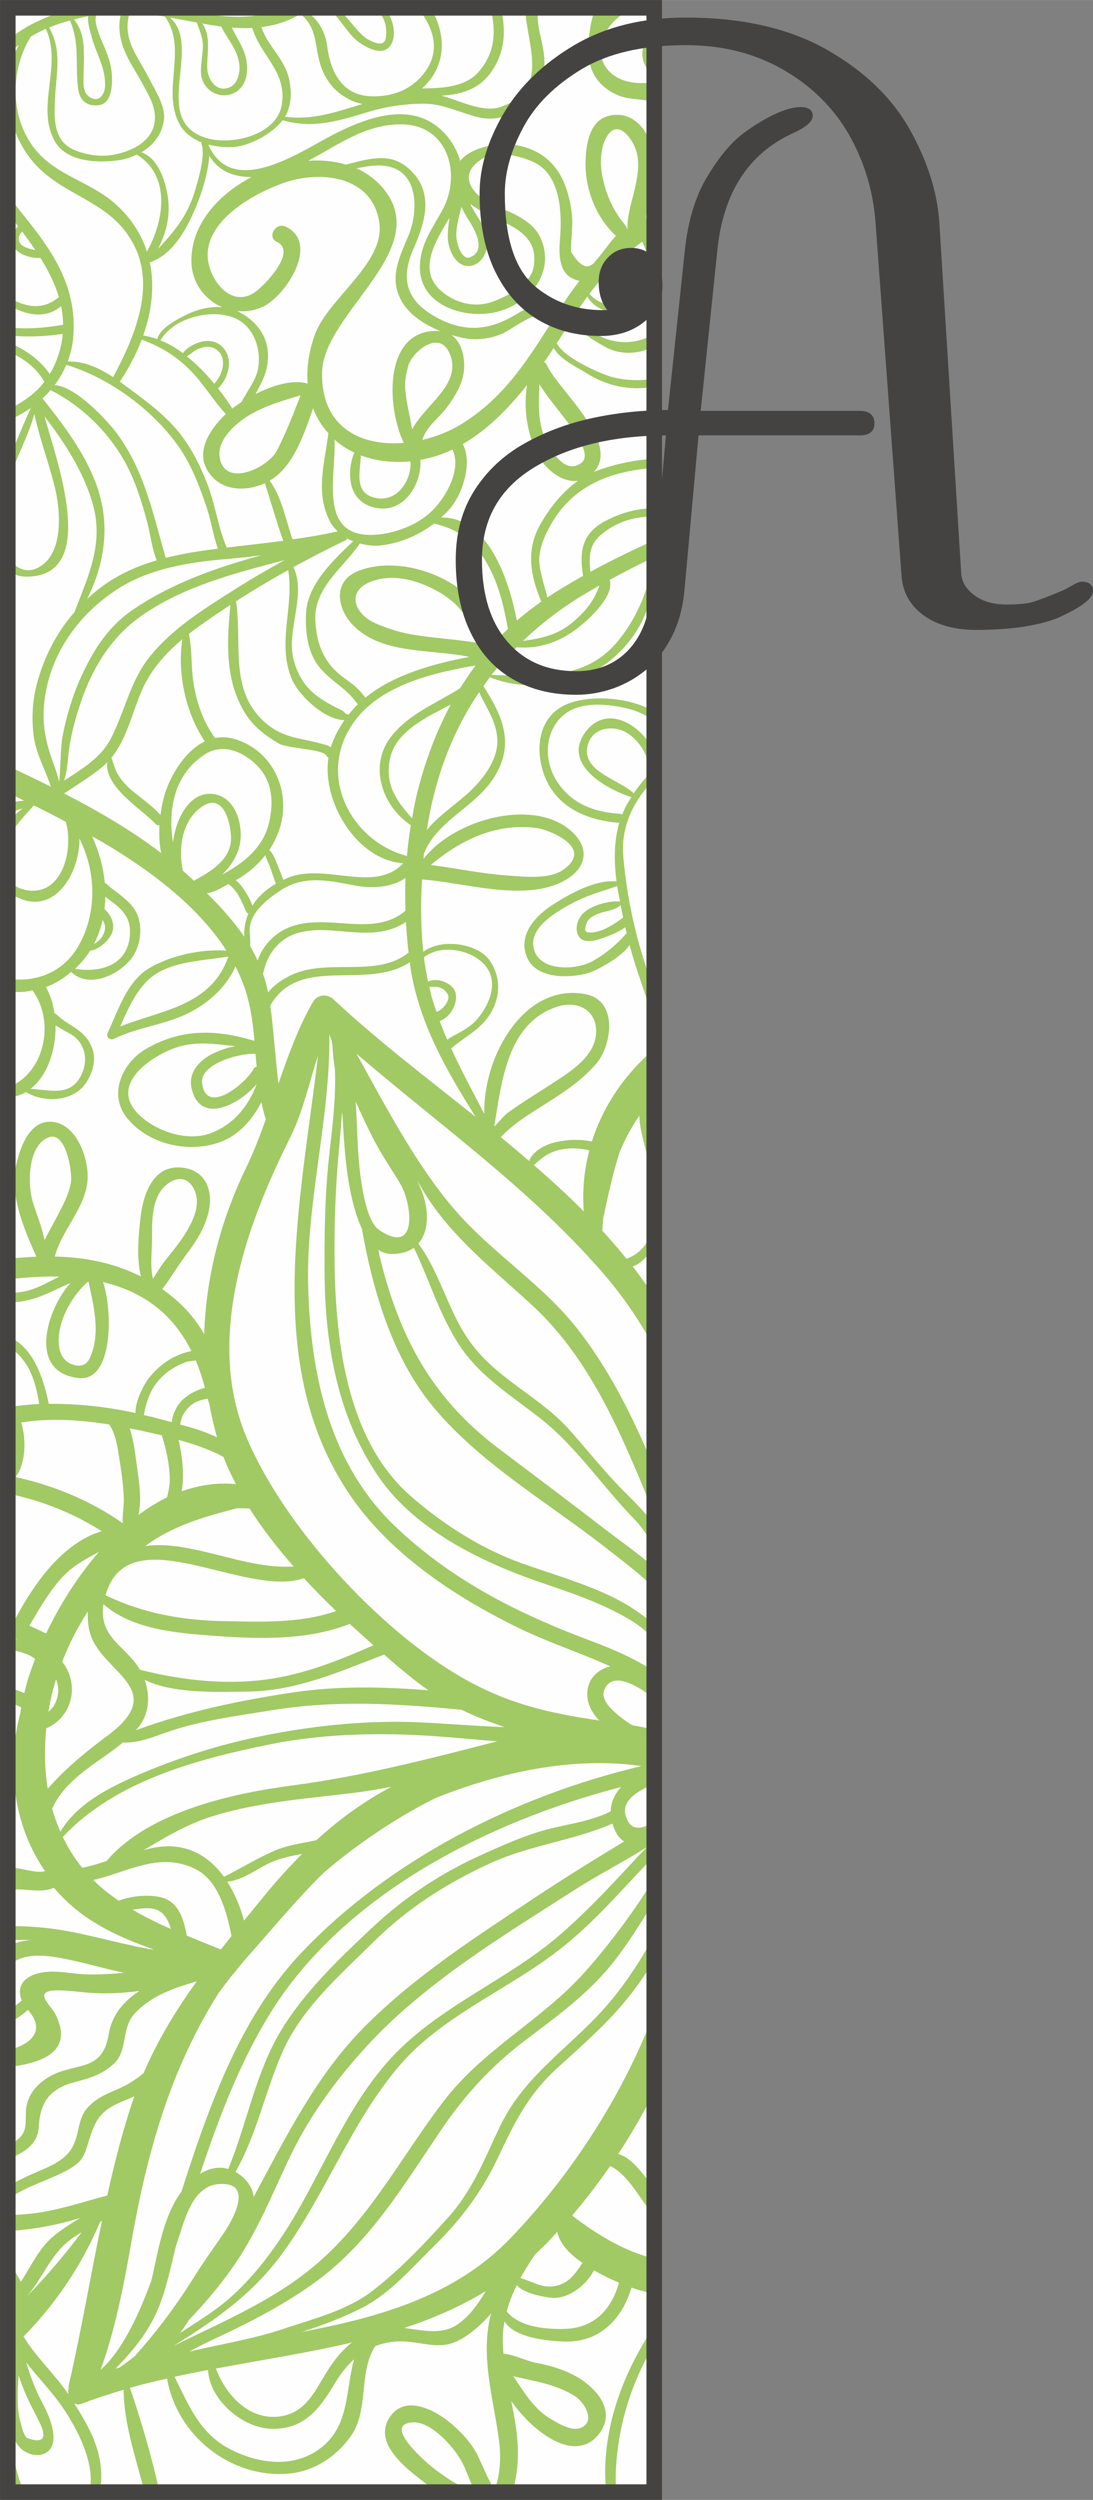 <?xml version="1.0" encoding="UTF-8"?>
<!DOCTYPE svg PUBLIC "-//W3C//DTD SVG 1.1//EN" "http://www.w3.org/Graphics/SVG/1.1/DTD/svg11.dtd">
<!-- Creator: CorelDRAW X6 -->
<svg xmlns="http://www.w3.org/2000/svg" xml:space="preserve" width="74.565mm" height="170.392mm" version="1.1" style="shape-rendering:geometricPrecision; text-rendering:geometricPrecision; image-rendering:optimizeQuality; fill-rule:evenodd; clip-rule:evenodd"
viewBox="0 0 7418 16951"
 xmlns:xlink="http://www.w3.org/1999/xlink">
 <rect x="0" y="0" width="7418" height="16951" fill="#808080" stroke="none"/>
 <defs>
  <style type="text/css">
   <![CDATA[
    .str1 {stroke:#444342;stroke-width:28.074;stroke-linecap:round;stroke-linejoin:round}
    .str0 {stroke:#444342;stroke-width:105.282}
    .fil2 {fill:none}
    .fil3 {fill:#444342}
    .fil1 {fill:#A1C964}
    .fil0 {fill:#FEFEFE}
   ]]>
  </style>
 </defs>
 <g id="Capa_x0020_1">
  <g id="_74030800">
   <polygon class="fil0" points="4440,16898 53,16898 53,53 4440,53 "/>
   <path class="fil1" d="M4440 16898l-2 0 2 -5 0 5zm-257 0l-69 0c-24,-230 17,-471 99,-688 58,-155 136,-300 227,-437l0 123c-116,195 -199,409 -237,639 -20,123 -31,245 -20,363zm-705 0l-505 0c-52,-33 -100,-70 -142,-104 -113,-89 -288,-242 -189,-399 108,-172 328,-45 436,52 67,60 124,123 164,203 38,77 69,161 115,234 35,-97 47,-211 29,-342 -38,-284 -129,-572 -53,-855 -66,76 -141,141 -217,181 -138,73 -262,5 -405,8 -60,1 -114,13 -164,32 -116,175 -40,435 -167,612 -101,141 -251,239 -427,253 -390,31 -754,-261 -819,-645 -84,19 -169,39 -252,63 77,225 148,469 201,707l-102 0c-57,-226 -141,-463 -142,-694 -96,28 -191,59 -285,95 -19,7 -35,5 -50,-2 79,123 157,260 177,405 9,66 9,134 -3,196l-72 0c46,-183 -77,-420 -173,-563 -74,-111 -172,-210 -255,-316 27,91 61,181 104,264 39,74 72,142 80,225 14,137 -109,171 -201,110 -52,-35 -80,-101 -94,-171 0,12 -1,23 -1,35 4,80 33,268 97,416l-86 0c-9,-20 -17,-40 -24,-60l0 -883 1 -6c0,-2 1,-3 1,-5l-2 2 0 -248c8,-7 16,-15 23,-22 -7,6 -15,11 -23,17l0 -115c10,-9 19,-19 29,-29 -10,-18 -19,-37 -29,-56l0 -166c32,44 61,93 89,145 66,-102 122,-225 215,-304 59,-50 123,-90 189,-130 -157,50 -323,79 -493,91l0 -109c52,-1 104,-4 156,-10 183,-20 346,-78 519,-123 42,-190 89,-378 147,-562 12,-38 24,-75 37,-111 -26,12 -54,24 -82,35 -154,64 -183,127 -229,273 -13,41 -25,90 -54,125 -91,108 -363,159 -494,269l0 -89c104,-67 244,-116 302,-147 100,-53 147,-107 172,-222 12,-53 23,-114 60,-158 57,-68 128,-99 209,-133 70,-30 125,-66 178,-109 99,-230 222,-430 362,-624 -155,47 -307,95 -422,219 -93,100 -45,248 -138,337 -76,73 -161,100 -262,126 -171,44 -242,131 -251,307 -6,114 -97,174 -210,217l0 -89c5,-3 11,-6 16,-9 122,-70 102,-121 107,-228 6,-111 80,-192 174,-241 168,-89 346,-22 388,-280 22,-132 103,-225 208,-293 -115,15 -230,21 -343,12 -73,-6 -147,-17 -220,-16 -165,3 -39,98 -6,163 123,248 -82,330 -324,357l0 -116c126,-25 262,-112 151,-254 -4,-6 -9,-12 -14,-18 -43,38 -89,68 -137,93l0 -89c33,-19 65,-41 95,-68 -30,-71 -8,-133 67,-168 117,-55 265,-9 388,-8 81,1 160,-4 239,-11 -129,-28 -256,-65 -386,-92 -161,-33 -295,-45 -403,45l0 -130c49,-30 105,-42 162,-45 -55,-2 -109,-2 -162,-1l0 -93c99,-2 198,4 295,16 228,29 463,105 696,144 -8,-4 -16,-8 -24,-11 -243,-87 -472,-194 -654,-410 -1,0 -2,1 -4,2 -88,36 -184,2 -276,11l-33 4 0 -372c22,79 32,158 32,221l1 0c70,0 150,38 220,22 -121,-176 -190,-376 -210,-598 -14,11 -29,20 -43,29l0 -58c12,-6 25,-12 38,-18 -1,-32 -2,-64 -1,-96 -12,8 -25,17 -37,24l0 -111 0 0 0 0 0 -90c18,-1 36,-3 54,-6 7,-51 18,-100 31,-149 2,-13 3,-25 6,-38 -27,-14 -58,-26 -91,-36l0 -99c39,10 77,23 112,38 8,-31 15,-63 25,-94 14,-44 30,-90 48,-136 -31,-31 -103,-53 -185,-68l0 -77c21,3 44,7 67,11 -2,-1 -4,-2 -6,-3 -14,-1 -27,-7 -36,-17l-25 -12 0 -125 49 21c129,-241 318,-515 588,-598 -186,-118 -394,-202 -610,-249 -9,12 -19,24 -27,36l0 -297c5,8 10,16 14,24 2,-29 2,-58 -1,-86 -2,-28 -8,-56 -13,-83l0 -383c53,56 37,120 52,190 54,-6 108,-12 161,-14 -15,-93 -36,-186 -87,-268 -32,-50 -76,-94 -126,-122l0 -68c162,62 239,262 278,457 198,-2 395,20 589,62 -5,-79 59,-196 89,-235 74,-95 176,-163 290,-185 -118,-235 -305,-397 -600,-468 65,185 73,677 -165,651 -350,-39 -216,-467 -56,-645 -152,67 -267,138 -425,130l0 -65c15,1 30,1 45,1 120,-4 208,-62 305,-109 -118,-3 -235,6 -350,19l0 -140c65,-6 129,-11 194,-14 -82,-183 -180,-411 -140,-608 23,-114 84,-307 231,-307 175,0 260,237 257,378 -4,197 -177,354 -223,536 168,4 335,29 503,98 28,12 55,24 82,37 -34,-122 -14,-309 -3,-401 16,-147 80,-348 266,-338 174,9 233,155 193,313 -29,111 -90,200 -158,290 -51,68 -99,152 -154,222 118,82 217,185 285,306 11,-388 113,-775 283,-1126 51,-105 94,-217 135,-331 -12,-38 -22,-77 -30,-117 -67,132 -171,243 -317,283 -207,58 -459,-5 -596,-177 -128,-161 -30,-374 130,-467 242,-140 480,-132 736,-54 -12,-135 -30,-269 -80,-396 -14,-37 -31,-74 -49,-109 -55,126 -159,226 -279,295 -171,99 -370,110 -547,196 -28,13 -54,-14 -41,-41 72,-153 131,-353 288,-442 144,-83 345,-127 518,-115 -199,-310 -530,-552 -835,-732 -25,-15 -51,-28 -77,-43 46,98 76,207 86,315 4,2 8,4 11,7 71,65 161,109 205,198 43,86 28,212 -23,291 -80,122 -299,229 -421,108 -52,45 -110,80 -172,103 30,50 49,112 59,179 5,1 10,3 14,7 85,82 186,98 237,216 36,83 11,173 -36,246 -85,129 -283,140 -409,64 -29,16 -60,28 -94,33 1,3 2,5 2,8 5,112 -1,252 -31,382l0 -454c24,-8 49,-21 76,-40 190,-130 230,-436 90,-620l0 0c-36,13 -98,16 -166,8l0 -86c187,28 377,-40 481,-225 126,-222 119,-500 5,-725 3,223 -154,501 -393,411 -36,-14 -67,-31 -93,-50l0 -84c29,37 74,65 136,74 242,35 311,-292 257,-465 -71,-38 -143,-75 -216,-111 -63,70 -133,142 -177,225l0 -107c30,-37 64,-70 102,-98 -34,10 -69,23 -102,37l0 -70c36,-10 74,-17 111,-19 -37,-18 -74,-37 -111,-54l0 -182c97,46 195,93 292,141 -37,-115 -100,-221 -116,-341 -15,-115 -10,-234 19,-347 49,-189 134,-354 257,-495 96,-250 206,-474 119,-753 -66,-214 -187,-399 -322,-575 80,296 378,1089 -125,1087 -50,0 -91,-17 -124,-44l0 -87c53,76 135,123 233,53 146,-106 123,-378 86,-528 -41,-168 -103,-329 -139,-497 -43,155 -125,301 -176,453l-4 14 0 -132c46,-128 102,-254 156,-376 -49,34 -101,63 -156,84l0 -74 0 1c97,-46 184,-105 248,-188 -54,-96 -143,-162 -248,-206l0 -64c119,50 221,122 284,217 6,-9 12,-18 17,-28 43,-84 65,-165 72,-244 -118,17 -249,24 -373,9l0 -54c121,15 251,5 375,-17 0,-43 -5,-86 -13,-127 -107,93 -245,61 -362,-10l0 -54c105,68 229,99 341,8 2,-1 4,-2 6,-3 -27,-92 -72,-181 -125,-267 -57,3 -125,-16 -163,-52 -47,-45 -37,-124 11,-162 -16,-22 -33,-44 -50,-65 -7,-9 -14,-17 -20,-26l0 -128c31,47 65,92 100,135 205,252 372,494 344,834 -4,58 -18,113 -38,166 113,-3 216,45 310,107 0,-2 0,-3 1,-5 142,-267 294,-615 130,-909 -152,-273 -431,-304 -638,-506 -122,-120 -196,-293 -209,-468l0 -107c6,-92 31,-181 76,-260 -27,21 -53,43 -76,67l0 -96c64,-55 137,-101 216,-136 76,-35 157,-64 240,-85l657 0c211,43 435,88 643,40 31,-7 70,-21 113,-40l178 0c-10,7 -20,15 -31,22 85,41 140,144 151,234 22,177 101,341 306,344 109,2 216,-26 300,-101 181,-165 131,-350 8,-499l87 0c2,3 4,6 6,9 106,177 99,391 -58,533 -2,2 -4,3 -6,5 10,-1 20,-1 31,-1 118,-1 267,-14 351,-108 123,-139 119,-286 85,-438l70 0c32,149 34,293 -69,439 -85,118 -208,149 -337,157 2,0 4,0 6,1 120,31 276,118 401,74 335,-119 173,-417 163,-671l84 0c-3,62 4,129 23,204 33,139 46,284 -55,401 -93,108 -224,171 -369,137 -121,-29 -239,-91 -365,-92 -133,0 -263,19 -390,58 -201,61 -371,113 -574,54 -74,97 -231,176 -337,182 -53,3 -110,-2 -166,-17 1,2 1,4 1,6 167,363 622,41 845,-73 196,-101 475,-213 683,-72 90,62 151,151 179,250 77,-97 264,-125 362,-110 253,38 361,211 394,453 9,62 3,120 0,181 -3,30 -4,61 -4,91 63,105 117,127 164,67 50,-56 91,-119 141,-174 -130,-120 -204,-302 -206,-477 -1,-113 16,-294 148,-334 157,-47 276,80 303,227 18,93 14,182 -8,274 -15,64 -24,127 -33,190 18,-13 37,-25 56,-36l0 139c-12,8 -24,15 -35,23 14,34 26,69 35,106l0 211c-21,71 -66,132 -146,172 -109,53 -251,18 -308,-84 -22,31 -44,62 -64,94 -5,7 -9,14 -14,22 119,199 364,245 532,137l0 85c-100,55 -231,60 -329,6 -77,-43 -189,-105 -225,-194 -34,54 -69,109 -107,166 44,101 310,213 373,230 88,23 191,29 288,11l0 55c-159,29 -319,-2 -465,-95 -52,-33 -180,-93 -217,-168 -21,32 -43,64 -65,96 7,4 14,10 19,21 77,170 503,525 318,725 9,-3 17,-8 26,-11 116,-43 248,-71 384,-80l0 63c-96,6 -189,22 -272,47 -180,54 -326,160 -422,324 -49,85 -97,186 -84,288 10,76 35,146 53,219 79,-53 160,-100 242,-146 -24,-155 -14,-284 147,-370 114,-61 224,-88 336,-89l0 57c-118,-2 -234,26 -339,105 -100,74 -105,149 -95,264 1,2 1,3 1,5 141,-77 286,-147 433,-214l0 349c-20,53 -41,103 -58,145 -51,126 -131,231 -236,318 -210,173 -572,221 -821,117 -16,20 -29,40 -44,61 133,206 219,400 62,633 -131,194 -379,280 -466,503 -1,12 -2,23 -3,35 205,-265 721,-408 982,-206 163,126 128,281 -49,365 -267,128 -662,0 -943,-20 -9,163 -9,329 9,491 120,-94 370,-60 452,61 71,104 73,229 13,341 -66,122 -176,166 -276,253 69,151 148,296 225,444 -11,-389 273,-896 691,-811 219,45 174,347 69,470 -113,132 -261,219 -405,311 -84,53 -165,107 -234,178 -3,4 -6,7 -9,10 65,53 129,107 192,161 24,-69 117,-114 182,-128 79,-17 164,-21 244,-4 78,-246 228,-461 423,-627l0 455c-11,46 -12,96 0,142l0 398c-12,-134 -48,-270 -71,-365 -13,-52 -29,-116 -30,-178 -52,76 -97,158 -133,245 -47,145 -79,294 -112,451 -2,28 -5,56 -6,84 57,62 111,125 164,190 124,-45 174,-150 188,-273l0 182c-37,65 -82,121 -146,143 51,66 99,134 146,204l0 347c-96,-179 -210,-347 -346,-504 -493,-569 -1107,-1002 -1675,-1490 201,362 406,757 670,1062 249,288 582,494 819,791 226,283 393,622 532,958l0 324c-24,-66 -49,-132 -76,-197 -183,-441 -389,-893 -743,-1223 -265,-246 -558,-469 -747,-782 -15,-25 -30,-50 -45,-75 15,31 30,63 41,95 41,120 40,255 -31,335 152,204 204,469 358,676 183,248 471,364 672,592 102,115 198,234 303,347 87,94 188,179 261,286l7 9 0 146c-41,-72 -88,-140 -147,-200 -205,-212 -383,-477 -614,-661 -210,-167 -435,-298 -579,-533 -125,-203 -190,-422 -291,-634 -38,28 -89,44 -157,42 -31,-1 -59,-11 -84,-27 5,23 9,47 15,70 135,537 357,943 803,1278 241,182 482,362 720,546 110,84 227,166 334,258l0 141c-94,-94 -203,-175 -314,-262 -399,-315 -898,-599 -1215,-1003 -240,-307 -366,-709 -439,-1086 -6,-28 -10,-56 -15,-84 -47,-99 -72,-217 -85,-287 -30,-162 -38,-325 -48,-487 -1,-5 -2,-11 -3,-17 -5,82 -13,164 -20,247 -25,263 -34,530 -30,794 9,528 88,1185 513,1558 218,192 478,358 752,457 181,65 366,118 543,195 143,61 262,135 361,224l0 97c-50,-51 -107,-98 -173,-136 -192,-113 -401,-181 -611,-253 -394,-136 -839,-354 -1083,-707 -277,-399 -365,-888 -370,-1366 -2,-265 1,-535 29,-798 22,-199 49,-401 41,-601 -8,-55 -14,-111 -17,-166 -2,-10 -3,-20 -5,-31 -6,-14 -11,-28 -16,-43 8,578 -162,1148 -143,1731 19,596 151,1195 602,1617 386,363 830,583 1321,767 156,58 298,122 425,204l0 190c-28,-26 -59,-50 -93,-70 -70,-42 -197,-106 -245,4 -23,51 20,106 55,139 40,39 85,73 134,103 51,9 100,18 149,31l0 367c-134,56 -247,130 -177,255 36,63 104,48 177,2l0 234c-46,46 -91,93 -135,140 -159,171 -319,345 -504,489 -350,275 -796,448 -1090,790 -326,382 -495,859 -787,1263 -209,289 -460,459 -747,638 340,-168 694,-314 981,-564 359,-312 566,-720 850,-1092 275,-361 673,-553 968,-887 158,-179 324,-397 464,-627l0 157c-105,163 -205,333 -333,477 -163,184 -353,320 -547,467 -224,170 -403,365 -561,597 -254,372 -482,763 -852,1034 -214,156 -440,272 -679,384 -62,28 -123,60 -184,92 2,-1 4,-1 6,-1 211,-50 426,-83 634,-153 203,-68 433,-125 604,-258 185,-142 358,-324 514,-498 170,-188 248,-403 356,-626 174,-358 507,-549 753,-849 109,-132 205,-280 289,-436l0 166c-60,99 -126,194 -197,279 -143,173 -307,312 -471,463 -188,173 -283,365 -389,591 -111,235 -249,421 -434,603 -150,147 -301,325 -491,422 -131,67 -270,119 -411,164 532,-100 1041,-246 1413,-631 408,-423 758,-956 980,-1532l0 536c-75,145 -156,287 -245,421 80,18 156,113 234,220 3,-15 7,-29 11,-44l0 239c-13,-15 -25,-29 -37,-44 -78,-97 -146,-235 -262,-290 -82,118 -168,230 -258,336 169,129 361,246 557,291l0 237c-41,-6 -80,-16 -119,-28 -11,-4 -22,-8 -35,-12 -61,207 -210,371 -449,366 -106,-2 -345,-22 -413,-137 -7,39 -12,79 -12,119 0,34 2,68 5,101 2,0 4,-1 6,0 72,8 148,49 223,63 82,16 162,39 237,76 135,66 305,227 192,391 -155,225 -446,16 -605,-209 23,114 44,229 45,345 1,90 -11,183 -37,272zm-933 0l-259 0c27,-10 55,-17 83,-22 62,-9 122,0 176,22zm-2492 -12373l0 -395c29,87 39,183 28,277 -5,41 -14,80 -28,118zm0 -4460l0 -12 25 0c-8,4 -17,8 -25,12zm2168 -12l69 0c78,72 148,182 207,214 25,13 108,60 121,-8 11,-59 -2,-137 -51,-178 -13,-11 -26,-20 -40,-28l75 0c6,5 12,11 18,18 52,60 80,189 18,251 -55,55 -153,-1 -202,-36 -79,-55 -133,-176 -215,-233zm1819 0l106 0c-2,6 -4,13 -7,19 8,-6 16,-13 25,-19l136 0c-56,26 -108,61 -150,110 -155,182 -51,398 195,400 30,0 62,0 95,0l0 124c-56,-8 -111,-13 -161,-19 -107,-13 -216,-84 -259,-186 -41,-95 -35,-180 -17,-269 5,-50 16,-95 34,-147 0,-1 1,-2 2,-4l1 -9zm400 162l0 314c-60,-61 -97,-138 -74,-208 15,-44 41,-80 74,-106zm0 4610l0 67c-49,-43 -116,-73 -194,-91 -143,-32 -340,-49 -449,74 -106,119 -100,299 -14,428 99,149 251,204 425,215 6,0 11,2 15,5 9,-22 18,-44 30,-65 10,-18 21,-35 32,-53 -185,-60 -474,-231 -308,-446 145,-188 378,-42 463,137l0 189c-139,140 -227,318 -210,521 22,252 72,499 151,738 21,65 38,135 59,204l0 160c-16,-35 -30,-70 -42,-107 -41,-129 -91,-261 -125,-393 -56,85 -234,179 -292,193 -129,33 -350,36 -408,-118 -56,-150 65,-277 184,-352 111,-71 285,-169 427,-154 -17,-136 -18,-271 19,-398 -211,-15 -417,-99 -503,-307 -62,-153 -60,-354 84,-462 141,-106 468,-97 656,15zm-1222 12057c-17,-3 -33,-7 -50,-12 -76,-23 -143,-73 -206,-119 -51,-36 -383,-316 -158,-326 122,-5 267,159 323,254 33,57 57,135 91,203zm-2476 -7223c52,78 61,195 76,284 11,70 19,139 22,210 3,59 -11,118 -7,175 -221,-154 -464,-254 -727,-313 70,-94 73,-252 38,-370 197,-31 400,-18 598,14zm214 41c46,11 94,21 143,33 28,93 49,183 53,280 2,49 -7,95 -18,140 -67,33 -132,73 -194,119 23,-102 3,-231 -9,-315 -12,-85 -21,-185 -51,-272 26,5 51,10 76,15zm133 -354c45,-48 107,-86 169,-109 23,-8 47,-10 71,-12 24,57 44,120 62,185 -58,15 -115,46 -155,84 -33,32 -66,94 -70,149 -34,-9 -65,-17 -95,-25 -31,-9 -63,-16 -95,-23 18,-93 42,-174 113,-249zm461 -2860c-117,336 -451,362 -734,474 48,-109 95,-219 179,-305 134,-138 369,-138 555,-169zm-1248 1923c-16,-88 -53,-173 -80,-260 -34,-114 -37,-377 105,-436 122,-51 164,237 155,300 -13,86 -59,167 -99,244 -23,45 -54,98 -81,152zm730 -30c-2,-122 3,-285 115,-359 117,-77 193,35 189,136 -2,69 -34,133 -68,191 -43,75 -101,141 -154,209 -26,34 -50,76 -76,114 -22,-90 -4,-203 -6,-291zm-424 832c-20,42 -54,56 -99,46 -117,-27 -122,-154 -102,-248 25,-117 100,-241 193,-321 36,166 86,360 8,523zm2924 6236c31,-56 64,-110 101,-162 25,-24 50,-47 75,-72 25,-26 50,-53 74,-80 15,79 84,151 171,211 -51,75 -94,146 -201,159 -81,10 -147,-37 -220,-56zm220 134c109,5 226,-85 279,-187 57,33 117,62 170,84 -49,174 -161,306 -364,313 -128,4 -311,-10 -398,-118 16,-61 40,-121 69,-179 42,58 201,85 244,87zm-2340 489c10,204 239,399 438,399 224,1 324,-144 431,-322 35,-58 76,-108 122,-150 -61,216 -26,472 -253,621 -185,122 -421,80 -603,-19 -194,-106 -271,-298 -362,-483 76,-17 152,-32 227,-46zm-599 -40c12,-12 23,-24 34,-35 8,-10 16,-18 24,-28 87,-98 160,-206 211,-334 53,-135 79,-276 115,-414 3,-7 5,-16 8,-22 45,-133 97,-371 274,-387 256,-24 99,250 24,355 -59,86 -120,169 -175,258 -128,205 -259,381 -414,554 -34,26 -67,52 -102,76 -9,3 -19,5 -28,8 10,-9 19,-21 29,-31zm78 -825c105,-600 261,-1164 588,-1684 32,-45 65,-89 100,-132 8,-8 15,-16 21,-25 25,-30 49,-61 76,-91 183,-207 345,-402 521,-575 230,-196 484,-368 754,-504 3,-1 5,-2 7,-3 437,-174 926,-283 1396,-216 -856,202 -1709,635 -2305,1262 -343,360 -540,817 -703,1279 -40,115 -78,230 -115,346 -15,19 -28,39 -39,59 -86,150 -119,336 -155,502 -3,14 -7,28 -10,42 -76,205 -187,464 -345,605 101,-272 163,-602 209,-865zm-425 996c-3,11 -4,22 -2,34 -91,-137 -221,-252 -304,-392 217,-221 395,-482 519,-777 4,-2 8,-5 13,-7 -78,373 -141,750 -226,1117 -2,9 -2,17 0,25zm-290 36c24,56 53,109 80,164 70,130 44,173 -76,129 -22,-29 -30,-66 -40,-100 -28,-103 -20,-214 -14,-323 15,43 31,87 50,130zm379 -1101c-117,154 -240,300 -372,434 12,-14 24,-29 35,-44 72,-98 120,-203 205,-292 38,-38 83,-70 132,-98zm-178 -3592c-12,28 -29,47 -49,64 5,-27 10,-53 15,-79 10,-48 23,-95 37,-142 21,48 21,103 -3,157zm-64 -468c-38,-18 -76,-36 -114,-53 69,-115 133,-230 225,-330 71,-77 160,-123 248,-171 -146,168 -268,363 -359,554zm415 694c-90,67 -270,203 -404,359 -22,-134 -24,-273 -10,-410 176,-75 230,-296 108,-452 46,-119 105,-233 174,-341 -2,50 2,99 14,144 74,273 550,380 118,700zm715 -679c308,23 639,34 931,-80 54,50 108,98 161,145 -258,112 -502,211 -789,239 -264,26 -540,-8 -796,-73 -96,-164 -282,-215 -248,-445 193,171 495,196 741,214zm619 -390c71,77 145,151 219,223 -245,85 -515,73 -773,68 -281,-6 -541,-55 -792,-175 154,-545 947,24 1346,-116zm-454 -474c29,0 57,0 86,2 86,136 189,267 299,393 -263,15 -515,-96 -780,-135 -78,-11 -154,-14 -227,-4 186,-138 395,-197 622,-256zm-626 1163c193,98 519,82 697,80 336,-4 622,-135 928,-251 56,49 112,97 167,141 44,37 89,70 134,101 -302,-23 -599,-32 -914,14 -371,55 -724,130 -1073,257 5,-5 10,-10 15,-16 78,-93 84,-217 46,-326zm1830 287c-354,-12 -712,27 -1058,99 -277,57 -563,149 -823,262 -191,83 -411,194 -521,382 -22,-51 -42,-103 -56,-156 9,-20 18,-37 26,-51 111,-182 299,-269 454,-398 102,5 194,-33 294,-68 224,-79 466,-110 700,-148 454,-75 862,-47 1304,-6 96,47 195,85 294,118 -205,-7 -412,-26 -614,-34zm-825 429c-405,53 -979,177 -1264,513 -40,13 -80,26 -121,36 -16,5 -30,7 -44,10 -53,-65 -96,-135 -132,-209 355,-381 918,-530 1415,-630 341,-68 699,-78 1045,-58 160,9 325,27 489,39 -458,118 -911,236 -1388,299zm-140 450c-111,50 -217,115 -327,170 -105,-144 -259,-237 -473,-198 -25,4 -48,11 -72,17 145,-86 288,-173 461,-228 305,-96 630,-120 946,-158 92,-11 184,-26 275,-44 -188,100 -353,219 -510,363 -101,21 -202,33 -300,78zm-305 203c93,-9 179,-70 260,-113 80,-43 164,-60 248,-75 -88,88 -176,185 -264,293 -44,54 -87,107 -130,159 -25,-94 -63,-185 -114,-264zm-382 321c-89,-39 -177,-82 -260,-131 35,-7 70,-10 106,-10 94,1 132,66 154,141zm108 45c-21,-104 -50,-220 -161,-256 -76,-24 -203,-19 -302,19 -51,-36 -102,-74 -150,-119 -8,-7 -15,-14 -22,-22 46,-10 94,-24 144,-41 185,-61 358,-128 551,-32 154,77 213,294 243,454 -25,31 -49,61 -72,91 -78,-32 -155,-63 -231,-94zm698 -5405c89,-176 131,-374 192,-562 -117,1007 -389,2140 248,3023 269,371 684,645 1090,846 215,107 440,178 646,272 -91,22 -163,92 -156,203 4,62 36,116 81,164 -338,-50 -614,-110 -926,-288 -571,-325 -1226,-1042 -1473,-1644 -271,-660 0,-1419 298,-2014zm-75 -1319c105,-103 263,-101 399,-89 173,15 326,33 465,-61 4,70 10,139 18,208 -208,169 -527,44 -772,142 -61,24 -134,69 -182,128 0,-2 0,-3 -1,-5 -7,-41 -19,-81 -33,-120 17,-75 42,-141 106,-203zm-235 -369c-14,-20 -33,-48 -57,-63 80,-44 147,-101 201,-170 8,26 21,50 31,75 14,39 27,79 41,118 -67,39 -122,89 -159,149 -13,-39 -36,-77 -57,-109zm-278 -567c144,-91 191,129 190,223 -3,144 -140,222 -252,284 -24,-23 -50,-45 -75,-68 -34,-157 -3,-352 137,-439zm14 -351c123,-78 263,-15 354,78 108,109 112,260 77,398 -31,124 -121,218 -224,286 -23,15 -56,36 -92,55 69,-66 119,-153 126,-243 9,-126 -46,-286 -185,-304 -153,-21 -253,154 -274,329 -36,-225 9,-466 218,-599zm-303 412c-57,-64 -130,-113 -196,-168 -35,-30 -65,-63 -90,-102 -23,-36 -32,-79 -47,-118 106,-130 143,-313 209,-462 62,-139 161,-248 273,-342 -37,230 23,503 152,693 -128,62 -221,212 -265,337 -15,45 -28,101 -36,162zm-654 -146c89,-59 181,-115 262,-182 12,-9 21,-20 31,-30 -21,169 233,317 327,418 9,9 18,11 27,10 -3,63 -1,128 12,188 -204,-155 -428,-285 -659,-404zm3536 801c-49,38 -81,124 -36,177 38,44 123,15 166,-1 45,-16 101,-39 143,-70 3,14 6,29 9,43 -1,1 -3,1 -5,3 -64,73 -140,136 -226,184 -119,66 -386,73 -403,-108 -12,-135 174,-236 271,-288 96,-51 198,-78 299,-113 5,35 12,70 19,105 -75,-7 -179,23 -237,68zm258 41c-65,48 -162,112 -242,99 -25,-4 -13,-37 -9,-53 11,-40 49,-60 86,-74 47,-18 110,-20 148,-57 6,29 11,57 17,85zm185 -983c-41,44 -79,90 -113,140 -95,-91 -341,-145 -316,-307 20,-136 170,-163 269,-103 88,53 148,158 157,259 0,4 1,8 3,11zm-1490 626c204,-171 445,-288 723,-250 67,9 395,129 175,283 -96,67 -272,46 -383,38 -171,-12 -343,-49 -515,-71zm39 996c-10,-27 -20,-55 -28,-84 -9,-27 -14,-56 -21,-84 49,-7 96,-2 125,49 22,39 -38,110 -76,119zm128 -131c-18,-64 -123,-105 -186,-74 -12,-55 -21,-110 -28,-165 124,-98 351,-47 431,76 75,115 2,266 -79,354 -55,59 -129,86 -194,128 -18,-41 -35,-83 -51,-126 72,-23 127,-123 107,-193zm-737 -1755c157,-311 547,-407 874,-463 -38,50 -72,102 -105,154 -163,105 -351,174 -472,333 -151,199 -54,470 137,596 -11,69 -20,139 -26,209 -353,-92 -583,-486 -408,-829zm-1892 164c11,-131 46,-257 88,-382 83,-242 213,-448 425,-592 284,-193 624,-280 956,-367 -120,66 -238,135 -354,209 -200,126 -412,260 -561,446 -134,167 -169,374 -266,559 -66,126 -194,203 -315,281 16,-48 22,-97 27,-154zm3765 -3633c-70,-88 -111,-186 -136,-295 -21,-92 -21,-226 40,-303 76,-95 163,44 183,103 29,81 16,167 -1,249 -21,99 -58,195 -54,296 -7,-17 -16,-30 -32,-50zm131 133c69,135 73,314 -73,404 -85,54 -220,27 -285,-51 103,-137 224,-255 358,-353zm-1246 -158c5,-24 13,-51 20,-78 16,36 36,70 58,104 39,62 108,195 1,237 -59,24 -90,-95 -93,-128 -5,-45 5,-91 14,-135zm56 322c79,8 133,-69 139,-141 9,-109 -72,-187 -116,-280 168,132 477,151 431,427 -20,121 -179,200 -280,237 -122,44 -256,8 -351,-76 -160,-142 -31,-342 60,-494 -7,42 -11,83 -12,117 -4,77 39,200 129,210zm343 324c-179,109 -341,131 -530,35 -211,-108 -272,-253 -175,-475 69,-157 135,-347 11,-499 -139,-169 -294,-116 -469,-72 -80,-24 -167,-32 -256,-26 202,-106 388,-250 635,-247 316,4 405,340 278,576 -68,128 -147,225 -155,374 -15,274 296,372 512,324 235,-53 410,-273 307,-503 -55,-122 -201,-174 -313,-221 -134,-57 -265,-198 -90,-312 99,-64 267,-26 363,22 176,86 186,344 172,512 -7,85 -14,211 70,265 22,13 42,21 62,24 -36,47 -72,95 -104,146 -7,10 -13,20 -20,30 -87,-64 -199,-13 -298,47zm-369 742c-83,53 -178,91 -275,114 23,-89 113,-148 166,-221 52,-71 105,-154 115,-244 10,-86 -11,-197 -85,-247 37,11 74,20 108,25 76,12 170,-3 241,-35 77,-36 262,-190 357,-118 -176,279 -335,542 -627,726zm798 274c-103,70 -192,-74 -229,-146 -65,-124 -55,-258 -50,-392 86,141 211,257 285,407 21,41 41,100 -6,131zm-435 1246c169,13 314,-43 446,-155 63,-53 221,-200 186,-302 98,-53 196,-103 296,-152 -20,220 -140,475 -289,621 -220,214 -529,183 -808,175 52,-65 109,-127 169,-187zm-1228 406c-141,-71 -232,-145 -280,-305 -63,-209 86,-444 -5,-645 115,-63 232,-123 350,-180 7,-3 11,-8 14,-14 13,8 27,13 41,19 -137,130 -310,292 -320,488 -5,104 5,218 55,312 72,133 206,177 289,297 3,3 5,5 8,8 -23,22 -43,46 -63,71 -6,-3 -13,-4 -20,-6 -13,-21 -40,-30 -69,-45zm-301 -201c45,118 227,288 362,289 -38,54 -70,114 -93,183 -21,-13 -48,-19 -70,-25 -138,-38 -246,-35 -364,-132 -262,-215 -165,-544 -209,-832 116,-75 234,-145 354,-212 41,247 -75,483 20,729zm-146 -1335c159,-91 232,-311 295,-491 24,64 59,121 105,171 -1,1 -2,2 -2,3 -25,200 -88,397 9,589 14,28 33,51 55,72 -103,23 -204,40 -307,54 -46,-133 -71,-283 -155,-398zm-291 454c-59,-136 -78,-292 -132,-432 -50,-129 -116,-260 -206,-366 -106,-124 -236,-215 -367,-312 -7,-5 -14,-10 -22,-16 2,-2 5,-3 6,-6 58,-88 107,-182 144,-278 133,49 241,115 341,220 84,88 147,196 230,284 -97,90 -198,236 -135,364 77,157 258,170 400,105 41,129 79,262 124,391 -127,17 -255,30 -383,46zm-741 281c212,-137 475,-180 721,-202 86,-7 171,-16 255,-27 -308,84 -613,192 -872,369 -179,122 -282,295 -367,490 -47,110 -80,224 -105,341 -24,111 -15,224 -29,336 -9,-41 -22,-81 -38,-123 -58,-157 -83,-290 -57,-457 46,-305 237,-563 492,-727zm-348 -1520c293,87 592,309 765,558 86,124 141,270 189,413 30,90 42,186 75,275 -43,6 -85,11 -129,18 -75,11 -151,26 -225,45 -87,-297 -141,-583 -328,-839 -63,-87 -280,-324 -426,-333 32,-42 58,-88 79,-137zm-323 -854c-1,-19 10,-35 23,-51 31,42 61,84 90,126 -25,-3 -50,-11 -71,-20 -24,-11 -41,-28 -42,-55zm245 -662c78,137 279,147 415,131 50,-6 98,-20 141,-41 235,143 185,453 69,658 -37,-115 -104,-224 -209,-319 -184,-167 -438,-198 -582,-419 -139,-214 -129,-507 3,-720 33,-19 67,-37 102,-53 115,248 -71,528 61,763zm999 -799c44,8 87,15 131,21 1,1 1,3 2,5 43,85 108,151 120,250 7,57 -9,136 -71,159 -86,32 -141,-55 -146,-124 -6,-98 31,-228 -36,-311zm-217 -40c61,11 122,23 182,34 18,55 42,100 41,164 -2,60 -15,118 -13,178 3,80 70,150 153,151 92,1 152,-66 159,-158 10,-123 -53,-201 -103,-301 46,3 93,5 139,2 56,189 236,296 201,519 -33,210 -341,277 -505,230 -398,-114 -27,-618 -254,-819zm-25 1162c-22,-94 -72,-217 -170,-248 79,-46 138,-117 153,-216 15,-92 -59,-205 -98,-281 -75,-150 -189,-270 -134,-449 78,1 159,12 240,26 157,221 -29,502 101,733 32,57 86,95 146,119 -1,4 -1,8 1,13 28,77 -24,246 -46,319 -50,168 -142,275 -250,391 66,-128 92,-256 57,-407zm170 489c1,147 91,263 210,313 -78,-7 -160,12 -227,43 -58,27 -198,94 -214,173 -32,-11 -63,-19 -96,-24 58,-164 78,-335 45,-496 172,-58 269,-262 330,-419 25,-65 68,-200 73,-304 63,104 164,145 289,144 -233,120 -412,327 -410,570zm398 1042c112,-65 225,-96 343,-132 -49,127 -99,256 -161,376 -62,118 -362,258 -389,38 -14,-118 117,-230 207,-282zm-243 -210c-56,-68 -118,-132 -186,-186 19,-10 36,-26 52,-37 52,-32 117,-43 164,4 58,59 22,165 -30,219zm66 -238c-39,-49 -94,-60 -154,-47 -33,8 -102,39 -124,78 -48,-36 -99,-66 -153,-87 93,-161 364,-221 518,-145 118,58 165,206 146,328 -13,86 -74,157 -114,235 -22,15 -44,29 -62,44 -29,-45 -61,-91 -97,-136 68,-65 104,-192 40,-270zm1055 -849c35,269 -343,506 -435,746 -44,117 -60,232 -52,340 -102,-30 -238,12 -354,71 51,-96 99,-179 81,-309 -16,-116 -104,-207 -206,-254 58,6 119,-3 177,-30 154,-74 386,-429 154,-542 -70,-33 -130,71 -61,103 144,67 -96,307 -150,342 -170,115 -319,-102 -320,-250 -2,-246 317,-421 511,-490 250,-90 612,-54 655,273zm222 1397c-15,-92 -40,-184 -47,-276 -4,-53 7,-105 21,-156 28,-96 212,-251 282,-80 84,206 -166,339 -256,512zm-348 176c65,24 139,40 221,43 40,2 78,1 116,-3 8,133 -94,281 -239,248 -148,-34 -102,-177 -98,-288zm487 372c-98,99 -256,158 -393,166 -392,22 -259,-405 -273,-646 39,35 84,65 135,89 -29,63 -35,149 -23,209 19,96 88,155 184,168 181,26 297,-167 287,-328 77,-14 149,-37 218,-70 64,136 -46,323 -135,412zm1007 583c42,-25 83,-50 125,-73 -34,99 -87,168 -176,245 -107,92 -218,113 -343,131 117,-111 247,-213 394,-303zm-802 -1032c166,-96 310,-241 436,-401 -26,157 1,331 68,465 48,99 165,200 278,185 -108,76 -192,183 -257,297 -98,173 -66,350 8,522 -59,41 -114,84 -166,129 -55,-281 -197,-704 -514,-699 24,-22 46,-44 67,-69 80,-99 146,-303 80,-429zm-412 -963c52,88 155,155 262,198 -1,0 -2,-1 -3,-1 -382,-27 -370,499 -248,758 -291,25 -564,-107 -554,-480 10,-411 787,-847 395,-1268 -47,-49 -101,-87 -162,-114 67,-12 133,-27 203,-15 229,37 215,321 148,477 -64,151 -132,290 -41,445zm-766 -1507c-28,-141 -147,-228 -189,-357 83,-11 165,-33 243,-77 8,-4 15,-8 22,-13 132,108 88,249 153,391 43,94 101,153 195,197 23,11 48,18 74,23 -173,52 -342,113 -527,86 6,-10 12,-20 16,-31 29,-74 28,-143 13,-219zm-1433 59c10,83 62,124 142,113 93,-13 92,-157 86,-222 -6,-63 -29,-123 -53,-180 -16,-38 -76,-164 -50,-208 1,0 1,-1 1,-1 56,-8 112,-14 166,-15 -33,127 6,240 72,354 42,72 84,142 121,217 108,217 -37,350 -234,389 -92,19 -191,6 -276,-30 -143,-60 -138,-212 -132,-341 7,-173 51,-335 -40,-489 46,-20 93,-35 142,-48 68,157 34,295 55,461zm-28 -468c32,-8 64,-16 96,-22 -5,44 13,99 23,135 28,113 92,203 92,324 4,64 -38,134 -106,88 -47,-32 -40,-90 -40,-140 1,-60 4,-118 2,-177 -2,-76 -19,-151 -67,-208zm193 3305c-51,-278 -235,-519 -406,-735 19,-18 37,-37 54,-57 207,104 382,274 497,473 75,131 120,277 159,422 22,84 31,178 65,259 -142,42 -278,103 -395,196 -27,21 -53,43 -78,66 98,-192 143,-408 104,-624zm2557 924c-153,-27 -310,-33 -463,-60 -86,-16 -168,-42 -248,-78 -142,-66 -198,-228 2,-288 157,-47 327,12 459,93 133,82 197,200 250,333zm-817 -491c-185,71 -147,266 -29,379 197,190 522,151 780,205 -248,47 -515,121 -707,277 -38,-57 -87,-94 -142,-133 -137,-97 -189,-228 -197,-392 -10,-223 190,-355 302,-521 50,14 103,19 152,12 128,-17 250,-69 352,-147 1,0 1,0 1,0 190,46 294,139 381,313 63,125 95,264 119,402 -37,34 -72,69 -105,106 -20,-394 -573,-631 -907,-501zm380 1578c-7,33 -12,67 -18,101 -106,-119 -185,-226 -151,-401 26,-136 148,-225 259,-289 50,-29 102,-54 154,-81 -111,206 -191,430 -244,670zm437 -755c45,103 114,189 123,314 10,155 -116,302 -225,394 -91,78 -183,141 -253,227 53,-350 171,-663 355,-935zm-1659 318c-48,-14 -92,-15 -134,-7 -77,-108 -120,-225 -143,-356 -21,-116 -10,-235 -34,-350 89,-69 184,-131 277,-194 2,0 3,-1 5,-2 -25,251 -38,515 101,736 55,88 139,153 228,204 61,34 300,37 322,81 3,7 8,11 14,14 -46,300 194,697 508,716 -189,202 -508,8 -759,90 -19,6 -37,15 -55,23 -16,-40 -31,-80 -47,-120 -13,-30 -25,-61 -48,-82 20,-31 38,-64 53,-100 112,-261 -11,-570 -288,-653zm669 1764c-41,-38 -108,-32 -137,17 -96,165 -167,358 -235,555 -9,-66 -15,-133 -21,-200 0,-1 0,-2 0,-3 0,-6 0,-12 -2,-17 -10,-103 -18,-206 -33,-308 197,-349 651,-99 948,-295 1,12 3,25 4,38 57,372 244,697 442,1011 -330,-263 -666,-518 -966,-798zm311 1565c-108,-72 -138,-440 -144,-561 -6,-103 -8,-207 -15,-310 42,95 86,189 135,281 51,97 115,187 170,281 74,126 124,490 -146,309zm-616 6307c134,-285 312,-531 523,-763 397,-437 936,-759 1430,-1076 147,-94 320,-182 482,-284 -33,33 -66,67 -98,102 -159,172 -319,342 -497,496 -343,295 -773,463 -1096,784 -309,308 -478,737 -694,1108 -117,199 -253,389 -423,546 -109,101 -238,178 -363,260 11,-15 23,-30 33,-46 10,-14 19,-29 28,-43 112,-117 217,-240 310,-376 150,-218 253,-470 365,-708zm-408 60c-67,-20 -133,-3 -191,33 131,-389 274,-772 497,-1122 495,-773 1446,-1264 2360,-1501 -42,47 -69,102 -70,165 -126,63 -266,83 -402,115 -157,38 -308,105 -455,171 -291,129 -541,294 -772,512 -223,210 -452,428 -611,692 -171,284 -229,629 -356,935zm363 -782c129,-300 383,-521 611,-746 238,-237 500,-405 804,-545 267,-123 564,-153 830,-269 3,13 8,27 14,40 17,40 39,65 65,81 -209,127 -417,255 -621,391 -400,267 -809,529 -1148,873 -319,322 -527,740 -745,1146 -7,-51 -32,-100 -85,-143 -13,-10 -26,-19 -39,-26 143,-250 200,-538 314,-802zm478 1958c-99,74 -165,185 -227,291 -64,107 -132,193 -264,211 -210,28 -367,-147 -434,-325 311,-58 623,-106 925,-177zm964 -8244c51,-302 86,-698 424,-812 166,-56 303,51 260,226 -34,135 -192,230 -300,300 -98,64 -198,124 -293,193 -25,18 -58,61 -91,93zm608 575c-108,-109 -222,-213 -339,-314 57,-51 101,-89 187,-106 63,-13 128,-8 190,6 -35,131 -49,270 -38,414zm-3585 -1262c31,21 65,38 98,57 103,58 127,177 78,278 -74,154 -216,102 -346,96 116,-89 173,-265 170,-431zm261 -551c26,-51 46,-106 58,-162 21,30 24,64 0,107 -14,26 -36,42 -58,55zm110 -52c42,-64 13,-140 -39,-185 3,-28 6,-56 6,-84 11,9 24,19 36,28 94,67 146,132 128,256 -28,191 -213,231 -370,205 25,-24 50,-50 72,-79 11,-14 22,-29 31,-44 55,-6 110,-56 136,-97zm910 3c-73,-107 -162,-205 -254,-296 49,-3 105,-41 146,-62 63,45 90,119 121,187 4,8 9,12 15,13 -21,49 -31,102 -28,158zm40 64c1,-30 0,-58 -3,-91 -12,-129 118,-228 211,-289 167,-109 341,-61 519,-29 97,17 241,11 327,-55 -3,74 -2,149 0,223 -220,187 -529,12 -785,111 -101,39 -186,126 -218,227 -16,-33 -33,-66 -51,-97zm36 730c3,29 5,58 8,87 -9,1 -18,7 -23,18 -52,96 -323,319 -348,90 -13,-128 262,-204 363,-195zm-283 -5c-94,43 -176,130 -151,238 57,250 321,113 442,-28 -54,145 -152,270 -305,330 -163,65 -382,-10 -499,-128 -202,-204 96,-397 263,-452 135,-44 266,-21 398,-7 -50,7 -100,25 -148,47zm-229 2518c3,-12 5,-23 8,-34 12,-41 41,-78 74,-103 33,-24 69,-32 106,-38 3,11 7,22 9,34 1,1 1,1 2,2 13,76 31,151 52,226 -78,-38 -166,-65 -251,-87zm295 220c23,62 53,123 84,184 -128,-12 -251,7 -368,49 20,-113 3,-244 -21,-349 107,30 214,66 305,116zm1780 5656c-51,84 -105,166 -192,226 -108,74 -240,39 -362,24 192,-63 378,-143 554,-250zm186 576c26,8 52,13 72,17 123,27 238,51 347,119 61,38 147,172 38,216 -60,24 -148,-29 -197,-58 -120,-69 -186,-185 -260,-294z"/>
   <polygon class="fil2 str0" points="4440,16898 53,16898 53,53 4440,53 "/>
   <path class="fil3" d="M3269 1312c0,-172 53,-350 159,-532 107,-183 265,-336 475,-461 210,-124 461,-186 752,-186 379,0 694,72 946,214 252,143 439,321 559,534 120,213 187,422 201,627l149 2388c6,59 38,110 97,153 58,43 133,64 225,64 80,0 140,-6 179,-17 39,-12 104,-36 194,-74 15,-5 39,-18 71,-36 33,-19 55,-28 66,-28 41,0 62,16 62,47 0,47 -80,105 -240,176 -137,51 -317,76 -540,76 -144,0 -261,-33 -350,-98 -89,-66 -136,-153 -142,-263l-176 -2388c-16,-217 -77,-418 -183,-604 -107,-185 -258,-334 -453,-445 -195,-112 -417,-167 -665,-167 -293,0 -532,55 -715,165 -184,111 -318,244 -402,402 -84,157 -126,308 -126,453 0,312 72,528 217,646 145,118 318,170 522,157 -49,-49 -74,-117 -74,-203 0,-62 19,-114 58,-155 38,-41 87,-62 148,-62 64,0 113,23 148,69 34,46 51,103 51,172 0,94 -39,172 -117,234 -78,63 -174,94 -288,94 -160,0 -300,-37 -422,-110 -121,-73 -215,-181 -284,-324 -68,-142 -102,-315 -102,-518zm1266 1626c-372,0 -677,73 -918,220 -240,146 -360,359 -360,639 0,240 59,428 177,564 118,136 277,204 476,204 100,0 187,-22 261,-65 74,-43 135,-106 181,-189 45,-83 74,-187 86,-312l97 -1061zm126 -1231c21,-203 71,-371 151,-502 79,-132 160,-229 243,-291 83,-61 162,-108 236,-139 54,-23 102,-35 143,-35 45,0 68,15 68,44 0,33 -42,68 -126,106 -309,142 -483,413 -522,811l-114 1099 1096 0c57,0 85,24 85,71 0,45 -28,67 -85,67l-1108 0 -97 1067c-11,115 -39,216 -83,303 -44,87 -99,159 -164,216 -66,56 -139,99 -222,129 -82,29 -166,44 -252,44 -164,0 -306,-36 -426,-106 -120,-70 -213,-173 -278,-309 -66,-136 -99,-298 -99,-485 0,-180 42,-335 125,-465 83,-130 194,-234 333,-312 138,-78 290,-135 455,-171 165,-36 341,-55 526,-55l115 -1087z"/>
   <path class="fil2 str1" d="M3269 1312c0,-172 53,-350 159,-532 107,-183 265,-336 475,-461 210,-124 461,-186 752,-186 379,0 694,72 946,214 252,143 439,321 559,534 120,213 187,422 201,627l149 2388c6,59 38,110 97,153 58,43 133,64 225,64 80,0 140,-6 179,-17 39,-12 104,-36 194,-74 15,-5 39,-18 71,-36 33,-19 55,-28 66,-28 41,0 62,16 62,47 0,47 -80,105 -240,176 -137,51 -317,76 -540,76 -144,0 -261,-33 -350,-98 -89,-66 -136,-153 -142,-263l-176 -2388c-16,-217 -77,-418 -183,-604 -107,-185 -258,-334 -453,-445 -195,-112 -417,-167 -665,-167 -293,0 -532,55 -715,165 -184,111 -318,244 -402,402 -84,157 -126,308 -126,453 0,312 72,528 217,646 145,118 318,170 522,157 -49,-49 -74,-117 -74,-203 0,-62 19,-114 58,-155 38,-41 87,-62 148,-62 64,0 113,23 148,69 34,46 51,103 51,172 0,94 -39,172 -117,234 -78,63 -174,94 -288,94 -160,0 -300,-37 -422,-110 -121,-73 -215,-181 -284,-324 -68,-142 -102,-315 -102,-518zm1266 1626c-372,0 -677,73 -918,220 -240,146 -360,359 -360,639 0,240 59,428 177,564 118,136 277,204 476,204 100,0 187,-22 261,-65 74,-43 135,-106 181,-189 45,-83 74,-187 86,-312l97 -1061zm126 -1231c21,-203 71,-371 151,-502 79,-132 160,-229 243,-291 83,-61 162,-108 236,-139 54,-23 102,-35 143,-35 45,0 68,15 68,44 0,33 -42,68 -126,106 -309,142 -483,413 -522,811l-114 1099 1096 0c57,0 85,24 85,71 0,45 -28,67 -85,67l-1108 0 -97 1067c-11,115 -39,216 -83,303 -44,87 -99,159 -164,216 -66,56 -139,99 -222,129 -82,29 -166,44 -252,44 -164,0 -306,-36 -426,-106 -120,-70 -213,-173 -278,-309 -66,-136 -99,-298 -99,-485 0,-180 42,-335 125,-465 83,-130 194,-234 333,-312 138,-78 290,-135 455,-171 165,-36 341,-55 526,-55l115 -1087z"/>
  </g>
 </g>
</svg>
